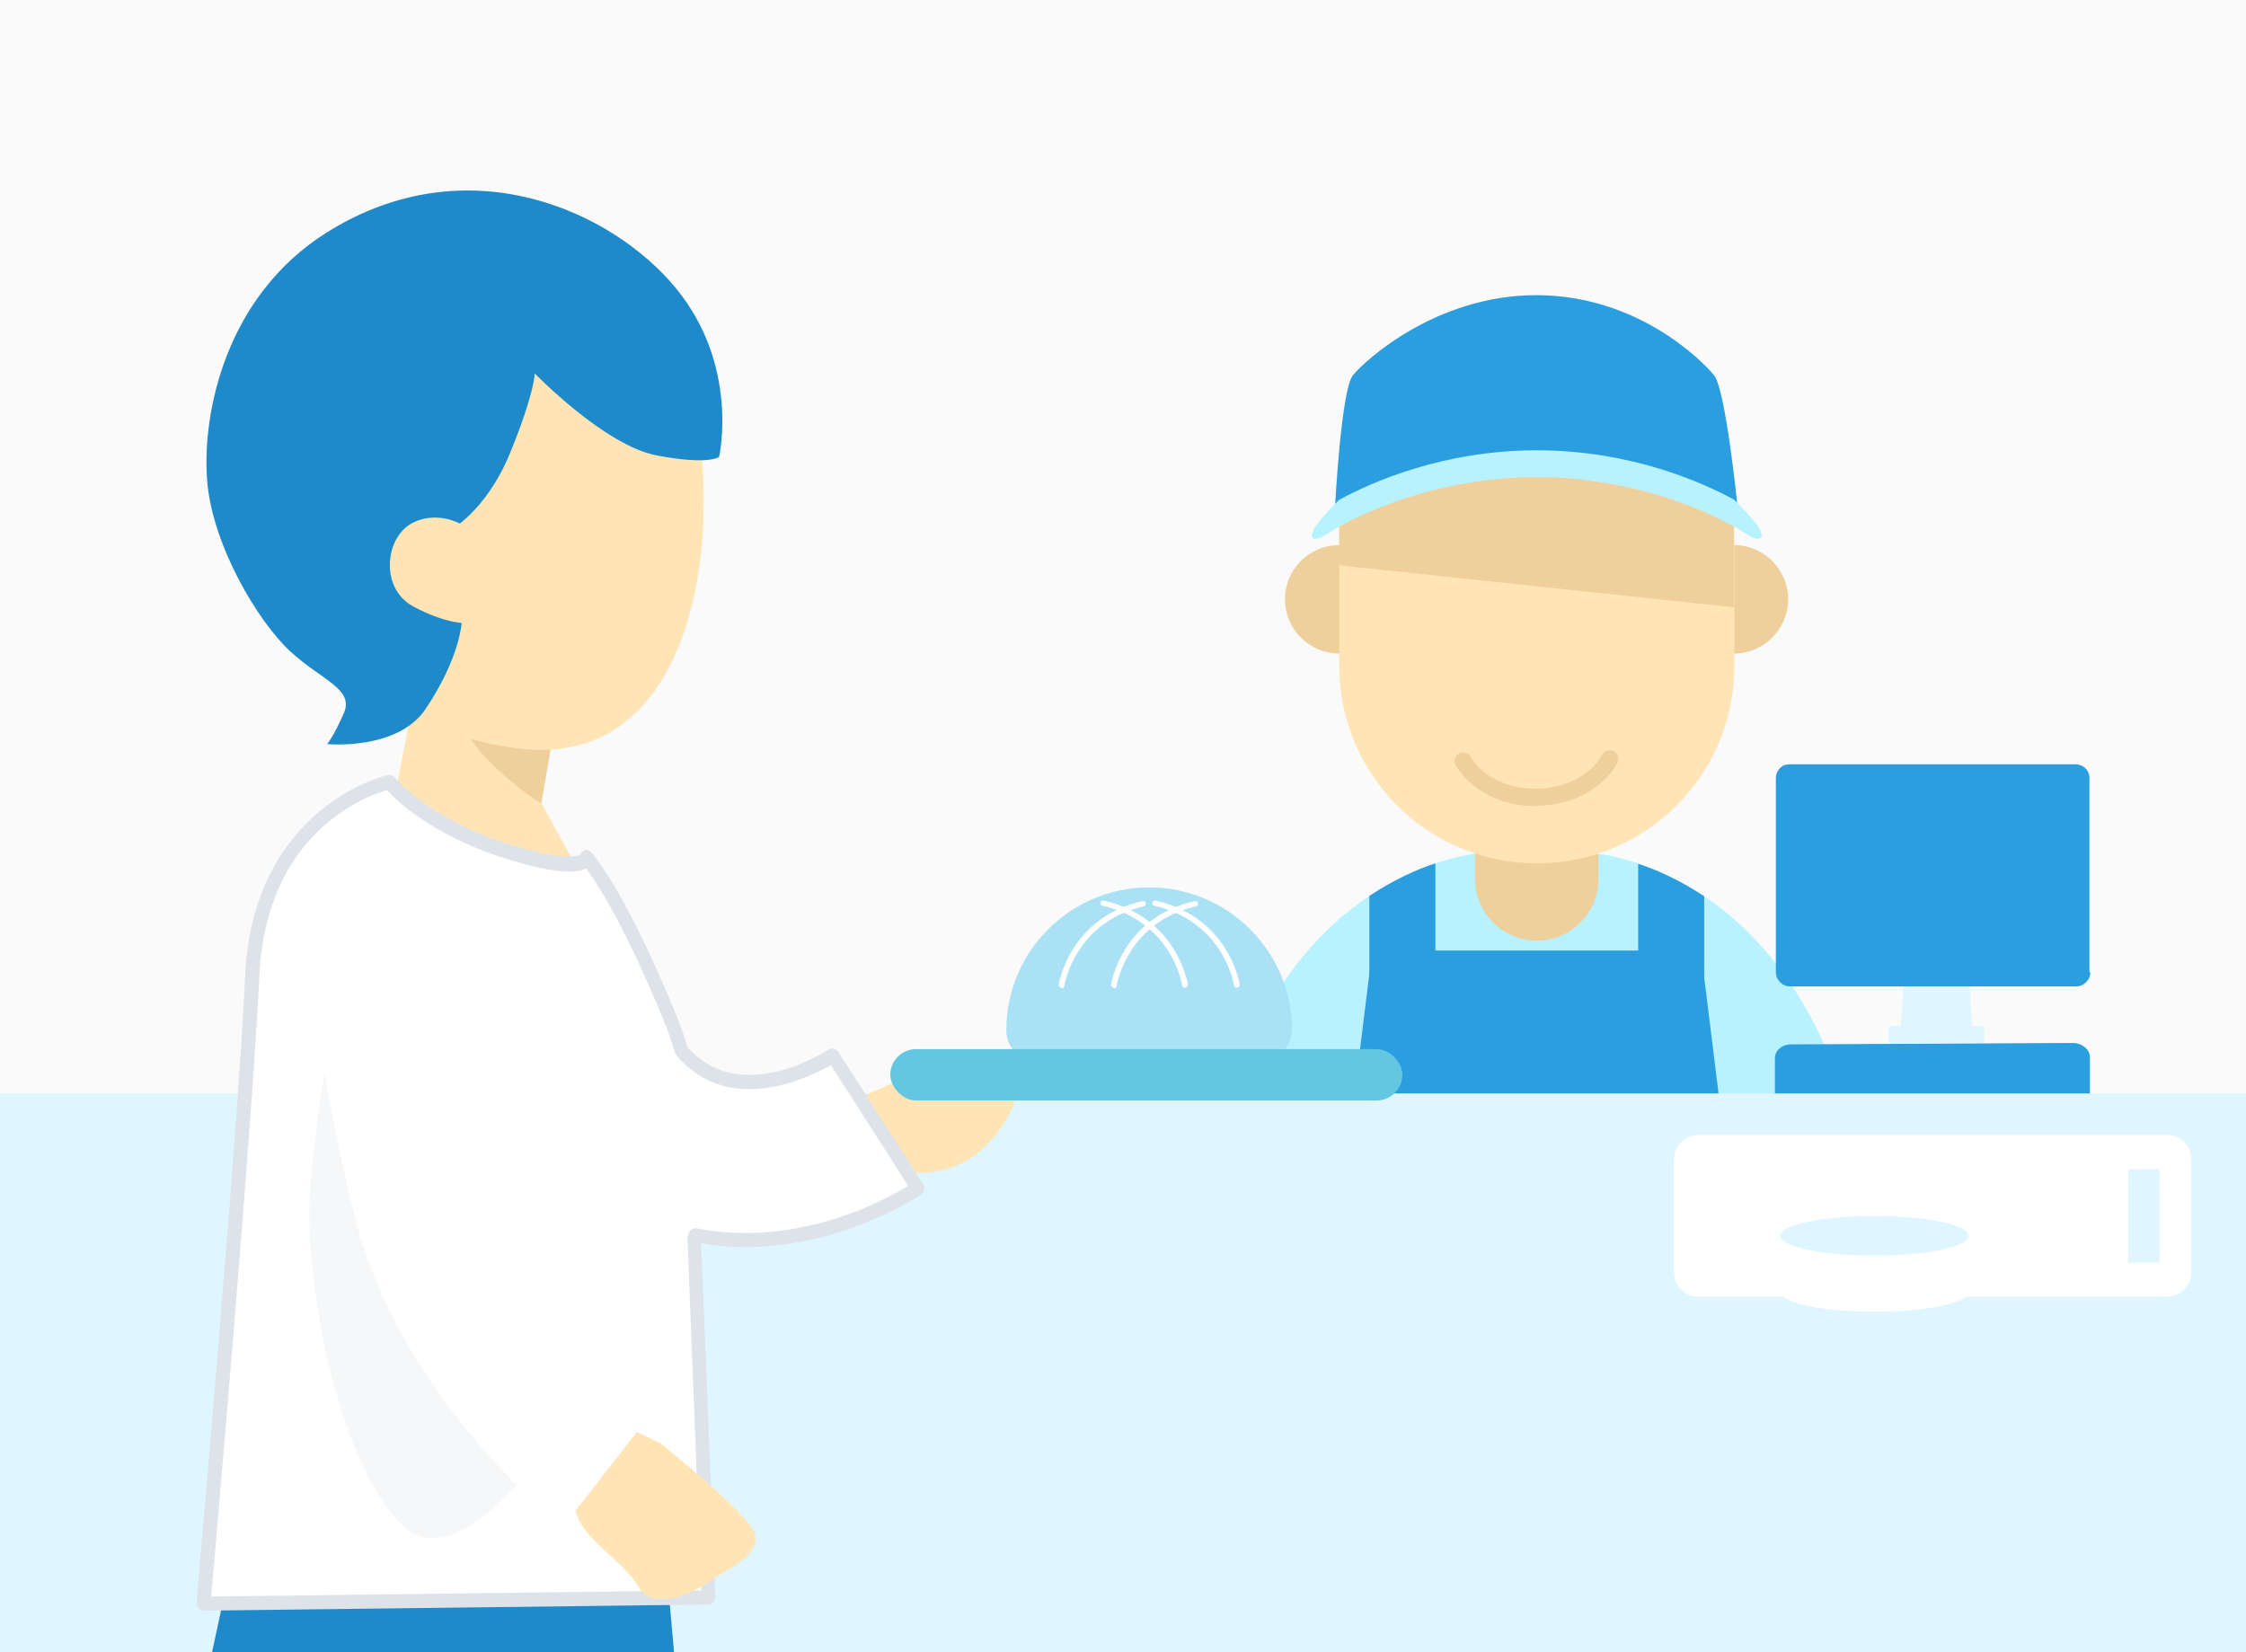<?xml version="1.0" encoding="UTF-8"?><svg id="_レイヤー_1" xmlns="http://www.w3.org/2000/svg" xmlns:xlink="http://www.w3.org/1999/xlink" viewBox="0 0 47.63 35.04"><rect x="0" y="0" width="47.63" height="35.04" fill="#333333" stroke="none"/><defs><clipPath id="clippath"><rect x="51.67" width="47.63" height="35.04" fill="none" stroke-width="0"/></clipPath><clipPath id="clippath-1"><rect x="49.87" y="-8.64" width="16.34" height="50.85" fill="none" stroke-width="0"/></clipPath><clipPath id="clippath-2"><rect width="47.63" height="35.04" fill="none" stroke-width="0"/></clipPath></defs><g clip-path="url(#clippath)"><g clip-path="url(#clippath-1)"><path d="M57.92,23.39c-2.05-5.8-6.55-6.04-6.55-6.04h-2.88s-4.49.24-6.55,6.04c0,0-.2.87.78.87h14.42c.98,0,.78-.87.78-.87Z" fill="#b8f2ff" stroke-width="0"/><circle cx="44.71" cy="10.65" r="1.43" fill="#efcf9c" stroke-width="0"/><path d="M45.51,24.26h1.74v-6.63c-.5.17-1.1.43-1.74.86v5.77Z" fill="#2a9edf" stroke-width="0"/><polygon points="54.27 19.92 45.58 19.92 45.05 24.26 47.78 24.26 52.07 24.26 54.8 24.26 54.27 19.92" fill="#2a9edf" stroke-width="0"/><path d="M44.72,8.19c0,2.89,0,4.21,0,4.21,0,2.88,2.33,5.21,5.21,5.21s5.21-2.33,5.21-5.21c0,0,0-1.32,0-4.21l-5.21-1.3-5.21,1.3Z" fill="#ffe5b6" stroke-width="0"/><polygon points="44.71 9.75 55.14 10.86 55.14 7.9 48.77 5.59 44.71 8.19 44.71 9.75" fill="#efcf9c" stroke-width="0"/><path d="M55.24,8.24s-.31-3.11-.63-3.5-2.03-2.12-4.69-2.12c-2.66,0-4.53,1.74-4.85,2.12s-.47,3.5-.47,3.5l5.22-1.4,5.41,1.4Z" fill="#2a9edf" stroke-width="0"/><path d="M49.87,7.42c-.5,0-1,.04-1.5.11-.99.14-1.96.41-2.88.81-.3.13-.59.27-.87.43-.11.06-.61.43-.64.19-.01-.08.07-.2.11-.27.17-.26.4-.47.61-.69.87-.48,2.73-1.3,5.16-1.31h.1c2.44.01,4.29.83,5.16,1.31.21.22.44.43.61.69.04.06.12.18.11.27-.03.24-.52-.12-.64-.19-.28-.16-.58-.3-.87-.43-.92-.4-1.89-.67-2.88-.81-.5-.07-1-.11-1.5-.11h-.1Z" fill="#b8f2ff" stroke-width="0"/></g></g><g clip-path="url(#clippath-2)"><rect width="47.63" height="35.04" fill="#fafafa" stroke-width="0"/><path d="M39,22.94c-1.65-4.66-5.26-4.85-5.26-4.85h-2.31s-3.61.19-5.26,4.85c0,0-.16.7.63.7h11.58c.79,0,.63-.7.63-.7Z" fill="#b8f2ff" stroke-width="0"/><circle cx="28.4" cy="12.71" r="1.15" fill="#efcf9c" stroke-width="0"/><circle cx="36.77" cy="12.71" r="1.15" fill="#efcf9c" stroke-width="0"/><path d="M31.28,16.84s0,.02,0,.03v1.77c0,.72.59,1.31,1.31,1.31s1.31-.59,1.31-1.31v-1.77s0-.02,0-.03h-2.61Z" fill="#efcf9c" stroke-width="0"/><path d="M34.74,23.64h1.4v-4.63c-.51-.34-1-.56-1.4-.69v5.33Z" fill="#2a9edf" stroke-width="0"/><path d="M29.04,23.64h1.4v-5.33c-.4.13-.88.35-1.4.69v4.63Z" fill="#2a9edf" stroke-width="0"/><polygon points="36.07 20.16 29.1 20.16 28.67 23.64 30.86 23.64 34.31 23.64 36.5 23.64 36.07 20.16" fill="#2a9edf" stroke-width="0"/><path d="M28.4,10.74c0,2.32,0,3.38,0,3.38,0,2.31,1.87,4.19,4.19,4.19s4.19-1.87,4.19-4.19c0,0,0-1.06,0-3.38l-4.18-1.05-4.18,1.05Z" fill="#ffe5b6" stroke-width="0"/><polygon points="28.4 11.99 36.77 12.88 36.77 10.5 31.66 8.64 28.4 10.74 28.4 11.99" fill="#efcf9c" stroke-width="0"/><path d="M36.85,10.77s-.25-2.5-.5-2.81-1.63-1.7-3.77-1.7c-2.13,0-3.64,1.39-3.89,1.7s-.38,2.81-.38,2.81l4.19-1.12,4.35,1.12Z" fill="#2a9edf" stroke-width="0"/><path d="M32.54,10.12c-.4,0-.8.03-1.2.09-.79.11-1.57.33-2.31.65-.24.1-.47.22-.7.35-.09.05-.49.35-.51.15,0-.07.05-.16.09-.21.14-.2.32-.38.49-.55.7-.38,2.19-1.04,4.15-1.05h.08c1.96.01,3.45.67,4.15,1.05.17.18.35.35.49.55.03.05.1.15.09.21-.02.2-.42-.1-.51-.15-.23-.13-.46-.24-.7-.35-.74-.32-1.52-.54-2.31-.65-.4-.06-.8-.09-1.2-.09h-.08Z" fill="#b8f2ff" stroke-width="0"/><path d="M32.57,17.1c-.72,0-1.39-.34-1.7-.87-.05-.09-.02-.2.07-.25.09-.05.2-.02.25.07.24.42.79.68,1.38.68s1.17-.28,1.4-.72c.05-.09.16-.12.25-.08.09.05.12.16.08.25-.3.55-.98.91-1.73.91Z" fill="#efcf9c" stroke-width="0"/><path d="M44.33,24.38c0,.16-.16.29-.35.29l-5.98.03c-.19,0-.35-.13-.36-.29v-1.97c0-.16.15-.29.34-.29l5.98-.03c.19,0,.35.13.36.29v1.97Z" fill="#2a9edf" stroke-width="0"/><polygon points="41.83 21.91 40.3 21.91 40.38 20.74 41.76 20.74 41.83 21.91" fill="#dff5ff" stroke-width="0"/><rect x="40.05" y="21.76" width="2.03" height=".36" rx=".05" ry=".05" fill="#dff5ff" stroke-width="0"/><path d="M44.33,20.62c0,.08-.03.15-.09.21s-.13.09-.21.09h-6.07c-.08,0-.15-.03-.21-.09s-.09-.13-.09-.21v-4.12c0-.08.03-.15.08-.2.05-.06.13-.09.21-.09h6.07c.07,0,.14.03.19.07.06.05.1.13.1.22v4.12Z" fill="#2a9edf" stroke-width="0"/><rect x="38.27" y="16.48" width="5.47" height="4.15" fill="#2a9edf" stroke-width="0"/><rect x="-1.98" y="23.19" width="50.06" height="13.66" fill="#dff5ff" stroke-width="0"/><path d="M27.39,21.85c0,1.67-6.05,1.67-6.05,0s1.36-3.03,3.03-3.03,3.03,1.36,3.03,3.03Z" fill="#aae1f4" stroke-width="0"/><path d="M22.5,20.95h0s-.05-.03-.05-.06c0-.01.22-1.43,1.78-1.78.03,0,.06.01.07.04,0,.03-.01.06-.04.07-1.48.34-1.69,1.68-1.69,1.69,0,.03-.03.05-.05.05Z" fill="#fff" stroke-width="0"/><path d="M23.61,20.95h0s-.05-.03-.05-.06c0-.01.22-1.43,1.78-1.78.03,0,.06.01.07.04,0,.03-.01.06-.04.07-1.48.34-1.69,1.68-1.69,1.69,0,.03-.03.05-.05.05Z" fill="#fff" stroke-width="0"/><path d="M26.22,20.95s-.05-.02-.05-.05c0-.01-.21-1.35-1.69-1.69-.03,0-.05-.04-.04-.07,0-.03.04-.05.07-.04,1.56.36,1.78,1.77,1.78,1.78,0,.03-.02.06-.05.06h0Z" fill="#fff" stroke-width="0"/><path d="M25.12,20.95s-.05-.02-.05-.05c0-.01-.21-1.35-1.69-1.69-.03,0-.05-.04-.04-.07,0-.03.04-.05.07-.04,1.56.36,1.78,1.77,1.78,1.78,0,.03-.02.06-.05.06h0Z" fill="#fff" stroke-width="0"/><path d="M20.46,24.64c-.81.43-1.87.16-1.87.16l-1.05-.42v-.79s1.48-.66,1.48-.66l2.62.08s-.23,1.09-1.18,1.63Z" fill="#ffe5b6" stroke-width="0"/><path d="M15.79,26.3c-1.45,0-2.99-.55-4.19-2.22-1.34-1.87-2.76-3.59-2.77-3.6l2.57-2.13c.06.07,1.51,1.82,2.91,3.79,1.11,1.54,2.97.48,3.34.26l1.8,2.81c-.84.54-2.21,1.1-3.66,1.1Z" fill="#fff" stroke-width="0"/><rect x="18.88" y="22.25" width="10.86" height="1.09" rx=".55" ry=".55" transform="translate(48.62 45.59) rotate(180)" fill="#64c7e2" stroke-width="0"/><polygon points="14.06 32.41 5 32.71 4.24 36.23 14.4 36.23 14.06 32.41" fill="#1e8aca" stroke-width="0"/><polyline points="11.69 15.59 11.4 16.88 12.43 18.77 11.99 19.23 8.3 17.25 8.68 15.31 5.96 12.22" fill="#ffe5b6" stroke-width="0"/><path d="M11.74,15.58l-2.06-.94s-.04.76.64,1.45,1.16.95,1.16.95l.25-1.46Z" fill="#efcf9c" stroke-width="0"/><path d="M14.47,7.82s.48.77.45,3.03-.9,5.42-3.96,5.02c-3.44-.45-2.24-2.48-2.24-2.48l-1.15-6.23,6.9.65Z" fill="#ffe5b6" stroke-width="0"/><path d="M6.93,15.78s1.5.15,2.1-.75.79-1.64.77-2.06-.28-1.71-.28-1.71c0,0,.78-.39,1.3-1.66s.52-1.68.52-1.68c0,0,1.48,1.53,2.59,1.74s1.32.03,1.32.03c0,0,.44-1.92-.91-3.57s-4.43-3.06-7.41-1.19c-2.15,1.35-2.64,3.83-2.54,5.23s1.09,3.03,1.76,3.65,1.37.8,1.14,1.32-.36.66-.36.66Z" fill="#1e8aca" stroke-width="0"/><path d="M9.96,11.23s-.54-.44-1.17-.16-.75,1.4-.03,1.79,1.17.36,1.17.36l.03-1.99Z" fill="#ffe5b6" stroke-width="0"/><path d="M8.25,16.59s-2.74.61-2.9,4.1-1.04,13.31-1.04,13.31l10.71-.13-.3-7.61s.55-2.09-.53-4.71-1.75-3.36-1.75-3.36c0,0-.12.38-1.81-.18s-2.38-1.43-2.38-1.43Z" fill="#fff" stroke-width="0"/><path d="M4.32,34.16s-.08-.02-.11-.05c-.03-.03-.04-.07-.04-.12,0-.1.87-9.85,1.03-13.31.17-3.57,2.99-4.24,3.02-4.24.05-.01.11,0,.15.05,0,0,.69.84,2.31,1.38,1.4.46,1.63.25,1.63.25.02-.05.05-.08.1-.09.05-.02.1.02.14.06.03.03.7.79,1.78,3.41.1.24.18.48.25.71,1.04,1.18,2.68.25,2.99.05.07-.04.16-.02.21.05l1.8,2.81c.04.07.02.16-.04.21-.41.26-1.88,1.12-3.75,1.12-.31,0-.62-.03-.92-.08l.3,7.5s-.01.08-.04.11-.07.05-.11.05l-10.71.13h0ZM8.2,16.76c-.46.13-2.56.91-2.7,3.94-.15,3.21-.91,11.85-1.02,13.16l10.39-.13-.29-7.45s0-.03,0-.04l.02-.07c.02-.08.09-.13.18-.12.33.07.68.1,1.02.1,1.62,0,2.94-.68,3.46-1l-1.64-2.56c-.55.31-2.18,1.07-3.27-.2-.01-.02-.02-.03-.03-.05-.07-.23-.15-.47-.25-.71-.83-2.02-1.42-2.92-1.64-3.21-.3.14-.91.05-1.83-.25-1.44-.48-2.17-1.17-2.38-1.4Z" fill="#dde3e8" stroke-width="0"/><path d="M7.35,20.13s-.68,3.33-.78,5.27.65,5.76,2.01,6.99,3.77-2.75,3.77-2.75l-5-9.51Z" fill="#dde3e8" opacity=".3" stroke-width="0"/><path d="M13.99,30.6s1.54,1.22,1.94,1.78-.6.94-.81,1.11-1.23.76-1.57.18-1.08-.94-1.3-1.5-.3-1.16-.3-1.16l.91-.95,1.13.54Z" fill="#ffe5b6" stroke-width="0"/><path d="M11.94,32.38c-.14-.11-3.34-2.63-4.36-6.37-.63-2.31-1.34-7.03-1.37-7.23l3.3-.5s.72,4.73,1.29,6.85c.72,2.64,3.17,4.6,3.19,4.62l-2.05,2.63Z" fill="#fff" stroke-width="0"/><path d="M45.96,27.5h-9.95c-.14,0-.27-.06-.36-.15s-.15-.22-.15-.36v-2.41c0-.14.06-.27.15-.36s.22-.15.36-.15h9.95c.14,0,.27.06.36.15s.15.22.15.36v2.41c0,.14-.06.27-.15.36s-.22.15-.36.15Z" fill="#fff" stroke-width="0"/><rect x="45.13" y="24.8" width=".67" height="1.98" fill="#dff5ff" stroke-width="0"/><ellipse cx="39.75" cy="26.21" rx="2" ry=".42" fill="#dff5ff" stroke-width="0"/><ellipse cx="39.75" cy="27.4" rx="2" ry=".42" fill="#fff" stroke-width="0"/></g></svg>